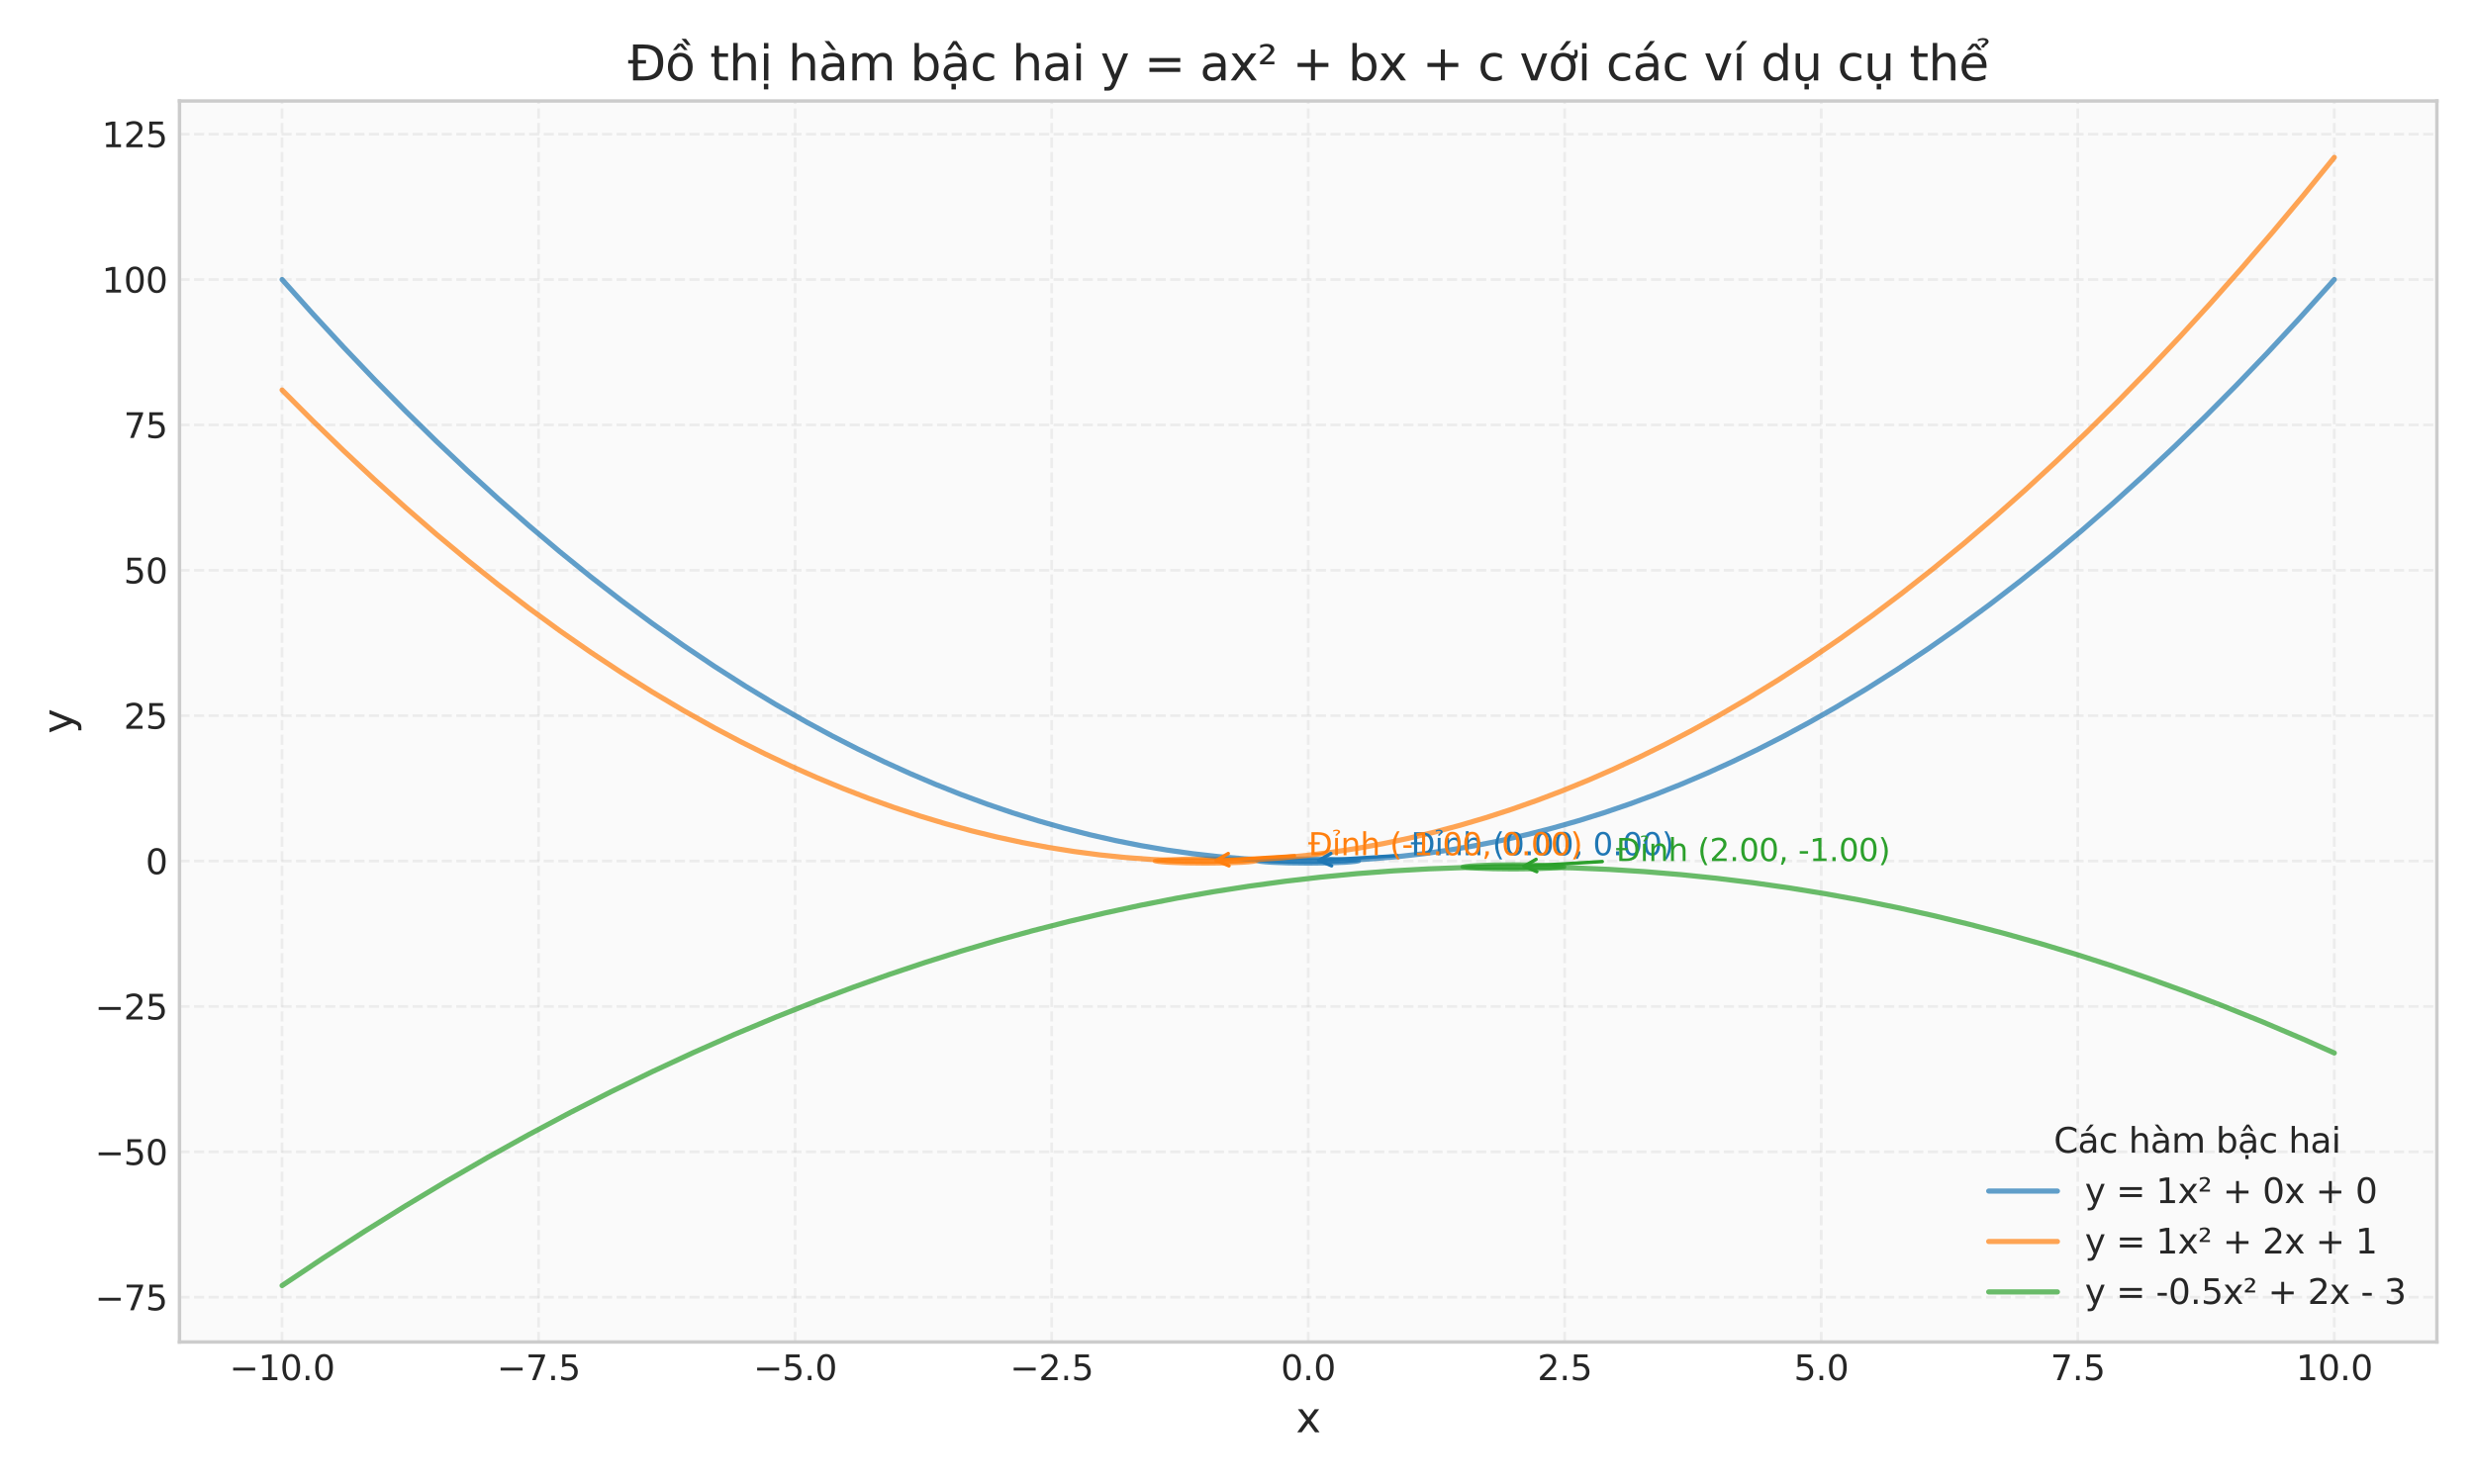 <?xml version="1.0" encoding="utf-8" standalone="no"?>
<!DOCTYPE svg PUBLIC "-//W3C//DTD SVG 1.1//EN"
  "http://www.w3.org/Graphics/SVG/1.1/DTD/svg11.dtd">
<svg xmlns:xlink="http://www.w3.org/1999/xlink" width="720pt" height="432pt" viewBox="0 0 720 432" xmlns="http://www.w3.org/2000/svg" version="1.1">
 <defs>
  <style type="text/css">*{stroke-linejoin: round; stroke-linecap: butt}</style>
 </defs>
 <g id="figure_1">
  <g id="patch_1">
   <path d="M 0 432 
L 720 432 
L 720 0 
L 0 0 
z
" style="fill: #ffffff"/>
  </g>
  <g id="axes_1">
   <g id="patch_2">
    <path d="M 52.23 390.66 
L 709.2 390.66 
L 709.2 29.4 
L 52.23 29.4 
z
" style="fill: #fafafa"/>
   </g>
   <g id="matplotlib.axis_1">
    <g id="xtick_1">
     <g id="line2d_1">
      <path d="M 82.092 390.66 
L 82.092 29.4 
" clip-path="url(#p4776beb483)" style="fill: none; stroke-dasharray: 2.96,1.28; stroke-dashoffset: 0; stroke: #cccccc; stroke-opacity: 0.3; stroke-width: 0.8"/>
     </g>
     <g id="line2d_2"/>
     <g id="text_1">
      <!-- −10.0 -->
      <g style="fill: #262626" transform="translate(66.77 401.758) scale(0.1 -0.1)">
       <defs>
        <path id="DejaVuSans-2212" d="M 678 2272 
L 4684 2272 
L 4684 1741 
L 678 1741 
L 678 2272 
z
" transform="scale(0.016)"/>
        <path id="DejaVuSans-31" d="M 794 531 
L 1825 531 
L 1825 4091 
L 703 3866 
L 703 4441 
L 1819 4666 
L 2450 4666 
L 2450 531 
L 3481 531 
L 3481 0 
L 794 0 
L 794 531 
z
" transform="scale(0.016)"/>
        <path id="DejaVuSans-30" d="M 2034 4250 
Q 1547 4250 1301 3770 
Q 1056 3291 1056 2328 
Q 1056 1369 1301 889 
Q 1547 409 2034 409 
Q 2525 409 2770 889 
Q 3016 1369 3016 2328 
Q 3016 3291 2770 3770 
Q 2525 4250 2034 4250 
z
M 2034 4750 
Q 2819 4750 3233 4129 
Q 3647 3509 3647 2328 
Q 3647 1150 3233 529 
Q 2819 -91 2034 -91 
Q 1250 -91 836 529 
Q 422 1150 422 2328 
Q 422 3509 836 4129 
Q 1250 4750 2034 4750 
z
" transform="scale(0.016)"/>
        <path id="DejaVuSans-2e" d="M 684 794 
L 1344 794 
L 1344 0 
L 684 0 
L 684 794 
z
" transform="scale(0.016)"/>
       </defs>
       <use xlink:href="#DejaVuSans-2212"/>
       <use xlink:href="#DejaVuSans-31" transform="translate(83.789 0)"/>
       <use xlink:href="#DejaVuSans-30" transform="translate(147.412 0)"/>
       <use xlink:href="#DejaVuSans-2e" transform="translate(211.035 0)"/>
       <use xlink:href="#DejaVuSans-30" transform="translate(242.822 0)"/>
      </g>
     </g>
    </g>
    <g id="xtick_2">
     <g id="line2d_3">
      <path d="M 156.748 390.66 
L 156.748 29.4 
" clip-path="url(#p4776beb483)" style="fill: none; stroke-dasharray: 2.96,1.28; stroke-dashoffset: 0; stroke: #cccccc; stroke-opacity: 0.3; stroke-width: 0.8"/>
     </g>
     <g id="line2d_4"/>
     <g id="text_2">
      <!-- −7.5 -->
      <g style="fill: #262626" transform="translate(144.607 401.758) scale(0.1 -0.1)">
       <defs>
        <path id="DejaVuSans-37" d="M 525 4666 
L 3525 4666 
L 3525 4397 
L 1831 0 
L 1172 0 
L 2766 4134 
L 525 4134 
L 525 4666 
z
" transform="scale(0.016)"/>
        <path id="DejaVuSans-35" d="M 691 4666 
L 3169 4666 
L 3169 4134 
L 1269 4134 
L 1269 2991 
Q 1406 3038 1543 3061 
Q 1681 3084 1819 3084 
Q 2600 3084 3056 2656 
Q 3513 2228 3513 1497 
Q 3513 744 3044 326 
Q 2575 -91 1722 -91 
Q 1428 -91 1123 -41 
Q 819 9 494 109 
L 494 744 
Q 775 591 1075 516 
Q 1375 441 1709 441 
Q 2250 441 2565 725 
Q 2881 1009 2881 1497 
Q 2881 1984 2565 2268 
Q 2250 2553 1709 2553 
Q 1456 2553 1204 2497 
Q 953 2441 691 2322 
L 691 4666 
z
" transform="scale(0.016)"/>
       </defs>
       <use xlink:href="#DejaVuSans-2212"/>
       <use xlink:href="#DejaVuSans-37" transform="translate(83.789 0)"/>
       <use xlink:href="#DejaVuSans-2e" transform="translate(147.412 0)"/>
       <use xlink:href="#DejaVuSans-35" transform="translate(179.199 0)"/>
      </g>
     </g>
    </g>
    <g id="xtick_3">
     <g id="line2d_5">
      <path d="M 231.404 390.66 
L 231.404 29.4 
" clip-path="url(#p4776beb483)" style="fill: none; stroke-dasharray: 2.96,1.28; stroke-dashoffset: 0; stroke: #cccccc; stroke-opacity: 0.3; stroke-width: 0.8"/>
     </g>
     <g id="line2d_6"/>
     <g id="text_3">
      <!-- −5.0 -->
      <g style="fill: #262626" transform="translate(219.262 401.758) scale(0.1 -0.1)">
       <use xlink:href="#DejaVuSans-2212"/>
       <use xlink:href="#DejaVuSans-35" transform="translate(83.789 0)"/>
       <use xlink:href="#DejaVuSans-2e" transform="translate(147.412 0)"/>
       <use xlink:href="#DejaVuSans-30" transform="translate(179.199 0)"/>
      </g>
     </g>
    </g>
    <g id="xtick_4">
     <g id="line2d_7">
      <path d="M 306.059 390.66 
L 306.059 29.4 
" clip-path="url(#p4776beb483)" style="fill: none; stroke-dasharray: 2.96,1.28; stroke-dashoffset: 0; stroke: #cccccc; stroke-opacity: 0.3; stroke-width: 0.8"/>
     </g>
     <g id="line2d_8"/>
     <g id="text_4">
      <!-- −2.5 -->
      <g style="fill: #262626" transform="translate(293.918 401.758) scale(0.1 -0.1)">
       <defs>
        <path id="DejaVuSans-32" d="M 1228 531 
L 3431 531 
L 3431 0 
L 469 0 
L 469 531 
Q 828 903 1448 1529 
Q 2069 2156 2228 2338 
Q 2531 2678 2651 2914 
Q 2772 3150 2772 3378 
Q 2772 3750 2511 3984 
Q 2250 4219 1831 4219 
Q 1534 4219 1204 4116 
Q 875 4013 500 3803 
L 500 4441 
Q 881 4594 1212 4672 
Q 1544 4750 1819 4750 
Q 2544 4750 2975 4387 
Q 3406 4025 3406 3419 
Q 3406 3131 3298 2873 
Q 3191 2616 2906 2266 
Q 2828 2175 2409 1742 
Q 1991 1309 1228 531 
z
" transform="scale(0.016)"/>
       </defs>
       <use xlink:href="#DejaVuSans-2212"/>
       <use xlink:href="#DejaVuSans-32" transform="translate(83.789 0)"/>
       <use xlink:href="#DejaVuSans-2e" transform="translate(147.412 0)"/>
       <use xlink:href="#DejaVuSans-35" transform="translate(179.199 0)"/>
      </g>
     </g>
    </g>
    <g id="xtick_5">
     <g id="line2d_9">
      <path d="M 380.715 390.66 
L 380.715 29.4 
" clip-path="url(#p4776beb483)" style="fill: none; stroke-dasharray: 2.96,1.28; stroke-dashoffset: 0; stroke: #cccccc; stroke-opacity: 0.3; stroke-width: 0.8"/>
     </g>
     <g id="line2d_10"/>
     <g id="text_5">
      <!-- 0.0 -->
      <g style="fill: #262626" transform="translate(372.763 401.758) scale(0.1 -0.1)">
       <use xlink:href="#DejaVuSans-30"/>
       <use xlink:href="#DejaVuSans-2e" transform="translate(63.623 0)"/>
       <use xlink:href="#DejaVuSans-30" transform="translate(95.41 0)"/>
      </g>
     </g>
    </g>
    <g id="xtick_6">
     <g id="line2d_11">
      <path d="M 455.371 390.66 
L 455.371 29.4 
" clip-path="url(#p4776beb483)" style="fill: none; stroke-dasharray: 2.96,1.28; stroke-dashoffset: 0; stroke: #cccccc; stroke-opacity: 0.3; stroke-width: 0.8"/>
     </g>
     <g id="line2d_12"/>
     <g id="text_6">
      <!-- 2.5 -->
      <g style="fill: #262626" transform="translate(447.419 401.758) scale(0.1 -0.1)">
       <use xlink:href="#DejaVuSans-32"/>
       <use xlink:href="#DejaVuSans-2e" transform="translate(63.623 0)"/>
       <use xlink:href="#DejaVuSans-35" transform="translate(95.41 0)"/>
      </g>
     </g>
    </g>
    <g id="xtick_7">
     <g id="line2d_13">
      <path d="M 530.026 390.66 
L 530.026 29.4 
" clip-path="url(#p4776beb483)" style="fill: none; stroke-dasharray: 2.96,1.28; stroke-dashoffset: 0; stroke: #cccccc; stroke-opacity: 0.3; stroke-width: 0.8"/>
     </g>
     <g id="line2d_14"/>
     <g id="text_7">
      <!-- 5.0 -->
      <g style="fill: #262626" transform="translate(522.075 401.758) scale(0.1 -0.1)">
       <use xlink:href="#DejaVuSans-35"/>
       <use xlink:href="#DejaVuSans-2e" transform="translate(63.623 0)"/>
       <use xlink:href="#DejaVuSans-30" transform="translate(95.41 0)"/>
      </g>
     </g>
    </g>
    <g id="xtick_8">
     <g id="line2d_15">
      <path d="M 604.682 390.66 
L 604.682 29.4 
" clip-path="url(#p4776beb483)" style="fill: none; stroke-dasharray: 2.96,1.28; stroke-dashoffset: 0; stroke: #cccccc; stroke-opacity: 0.3; stroke-width: 0.8"/>
     </g>
     <g id="line2d_16"/>
     <g id="text_8">
      <!-- 7.5 -->
      <g style="fill: #262626" transform="translate(596.73 401.758) scale(0.1 -0.1)">
       <use xlink:href="#DejaVuSans-37"/>
       <use xlink:href="#DejaVuSans-2e" transform="translate(63.623 0)"/>
       <use xlink:href="#DejaVuSans-35" transform="translate(95.41 0)"/>
      </g>
     </g>
    </g>
    <g id="xtick_9">
     <g id="line2d_17">
      <path d="M 679.338 390.66 
L 679.338 29.4 
" clip-path="url(#p4776beb483)" style="fill: none; stroke-dasharray: 2.96,1.28; stroke-dashoffset: 0; stroke: #cccccc; stroke-opacity: 0.3; stroke-width: 0.8"/>
     </g>
     <g id="line2d_18"/>
     <g id="text_9">
      <!-- 10.0 -->
      <g style="fill: #262626" transform="translate(668.205 401.758) scale(0.1 -0.1)">
       <use xlink:href="#DejaVuSans-31"/>
       <use xlink:href="#DejaVuSans-30" transform="translate(63.623 0)"/>
       <use xlink:href="#DejaVuSans-2e" transform="translate(127.246 0)"/>
       <use xlink:href="#DejaVuSans-30" transform="translate(159.033 0)"/>
      </g>
     </g>
    </g>
    <g id="text_10">
     <!-- x -->
     <g style="fill: #262626" transform="translate(377.164 416.956) scale(0.12 -0.12)">
      <defs>
       <path id="DejaVuSans-78" d="M 3513 3500 
L 2247 1797 
L 3578 0 
L 2900 0 
L 1881 1375 
L 863 0 
L 184 0 
L 1544 1831 
L 300 3500 
L 978 3500 
L 1906 2253 
L 2834 3500 
L 3513 3500 
z
" transform="scale(0.016)"/>
      </defs>
      <use xlink:href="#DejaVuSans-78"/>
     </g>
    </g>
   </g>
   <g id="matplotlib.axis_2">
    <g id="ytick_1">
     <g id="line2d_19">
      <path d="M 52.23 377.625 
L 709.2 377.625 
" clip-path="url(#p4776beb483)" style="fill: none; stroke-dasharray: 2.96,1.28; stroke-dashoffset: 0; stroke: #cccccc; stroke-opacity: 0.3; stroke-width: 0.8"/>
     </g>
     <g id="line2d_20"/>
     <g id="text_11">
      <!-- −75 -->
      <g style="fill: #262626" transform="translate(27.625 381.424) scale(0.1 -0.1)">
       <use xlink:href="#DejaVuSans-2212"/>
       <use xlink:href="#DejaVuSans-37" transform="translate(83.789 0)"/>
       <use xlink:href="#DejaVuSans-35" transform="translate(147.412 0)"/>
      </g>
     </g>
    </g>
    <g id="ytick_2">
     <g id="line2d_21">
      <path d="M 52.23 335.303 
L 709.2 335.303 
" clip-path="url(#p4776beb483)" style="fill: none; stroke-dasharray: 2.96,1.28; stroke-dashoffset: 0; stroke: #cccccc; stroke-opacity: 0.3; stroke-width: 0.8"/>
     </g>
     <g id="line2d_22"/>
     <g id="text_12">
      <!-- −50 -->
      <g style="fill: #262626" transform="translate(27.625 339.102) scale(0.1 -0.1)">
       <use xlink:href="#DejaVuSans-2212"/>
       <use xlink:href="#DejaVuSans-35" transform="translate(83.789 0)"/>
       <use xlink:href="#DejaVuSans-30" transform="translate(147.412 0)"/>
      </g>
     </g>
    </g>
    <g id="ytick_3">
     <g id="line2d_23">
      <path d="M 52.23 292.981 
L 709.2 292.981 
" clip-path="url(#p4776beb483)" style="fill: none; stroke-dasharray: 2.96,1.28; stroke-dashoffset: 0; stroke: #cccccc; stroke-opacity: 0.3; stroke-width: 0.8"/>
     </g>
     <g id="line2d_24"/>
     <g id="text_13">
      <!-- −25 -->
      <g style="fill: #262626" transform="translate(27.625 296.78) scale(0.1 -0.1)">
       <use xlink:href="#DejaVuSans-2212"/>
       <use xlink:href="#DejaVuSans-32" transform="translate(83.789 0)"/>
       <use xlink:href="#DejaVuSans-35" transform="translate(147.412 0)"/>
      </g>
     </g>
    </g>
    <g id="ytick_4">
     <g id="line2d_25">
      <path d="M 52.23 250.659 
L 709.2 250.659 
" clip-path="url(#p4776beb483)" style="fill: none; stroke-dasharray: 2.96,1.28; stroke-dashoffset: 0; stroke: #cccccc; stroke-opacity: 0.3; stroke-width: 0.8"/>
     </g>
     <g id="line2d_26"/>
     <g id="text_14">
      <!-- 0 -->
      <g style="fill: #262626" transform="translate(42.367 254.458) scale(0.1 -0.1)">
       <use xlink:href="#DejaVuSans-30"/>
      </g>
     </g>
    </g>
    <g id="ytick_5">
     <g id="line2d_27">
      <path d="M 52.23 208.337 
L 709.2 208.337 
" clip-path="url(#p4776beb483)" style="fill: none; stroke-dasharray: 2.96,1.28; stroke-dashoffset: 0; stroke: #cccccc; stroke-opacity: 0.3; stroke-width: 0.8"/>
     </g>
     <g id="line2d_28"/>
     <g id="text_15">
      <!-- 25 -->
      <g style="fill: #262626" transform="translate(36.005 212.136) scale(0.1 -0.1)">
       <use xlink:href="#DejaVuSans-32"/>
       <use xlink:href="#DejaVuSans-35" transform="translate(63.623 0)"/>
      </g>
     </g>
    </g>
    <g id="ytick_6">
     <g id="line2d_29">
      <path d="M 52.23 166.015 
L 709.2 166.015 
" clip-path="url(#p4776beb483)" style="fill: none; stroke-dasharray: 2.96,1.28; stroke-dashoffset: 0; stroke: #cccccc; stroke-opacity: 0.3; stroke-width: 0.8"/>
     </g>
     <g id="line2d_30"/>
     <g id="text_16">
      <!-- 50 -->
      <g style="fill: #262626" transform="translate(36.005 169.814) scale(0.1 -0.1)">
       <use xlink:href="#DejaVuSans-35"/>
       <use xlink:href="#DejaVuSans-30" transform="translate(63.623 0)"/>
      </g>
     </g>
    </g>
    <g id="ytick_7">
     <g id="line2d_31">
      <path d="M 52.23 123.693 
L 709.2 123.693 
" clip-path="url(#p4776beb483)" style="fill: none; stroke-dasharray: 2.96,1.28; stroke-dashoffset: 0; stroke: #cccccc; stroke-opacity: 0.3; stroke-width: 0.8"/>
     </g>
     <g id="line2d_32"/>
     <g id="text_17">
      <!-- 75 -->
      <g style="fill: #262626" transform="translate(36.005 127.492) scale(0.1 -0.1)">
       <use xlink:href="#DejaVuSans-37"/>
       <use xlink:href="#DejaVuSans-35" transform="translate(63.623 0)"/>
      </g>
     </g>
    </g>
    <g id="ytick_8">
     <g id="line2d_33">
      <path d="M 52.23 81.371 
L 709.2 81.371 
" clip-path="url(#p4776beb483)" style="fill: none; stroke-dasharray: 2.96,1.28; stroke-dashoffset: 0; stroke: #cccccc; stroke-opacity: 0.3; stroke-width: 0.8"/>
     </g>
     <g id="line2d_34"/>
     <g id="text_18">
      <!-- 100 -->
      <g style="fill: #262626" transform="translate(29.642 85.171) scale(0.1 -0.1)">
       <use xlink:href="#DejaVuSans-31"/>
       <use xlink:href="#DejaVuSans-30" transform="translate(63.623 0)"/>
       <use xlink:href="#DejaVuSans-30" transform="translate(127.246 0)"/>
      </g>
     </g>
    </g>
    <g id="ytick_9">
     <g id="line2d_35">
      <path d="M 52.23 39.049 
L 709.2 39.049 
" clip-path="url(#p4776beb483)" style="fill: none; stroke-dasharray: 2.96,1.28; stroke-dashoffset: 0; stroke: #cccccc; stroke-opacity: 0.3; stroke-width: 0.8"/>
     </g>
     <g id="line2d_36"/>
     <g id="text_19">
      <!-- 125 -->
      <g style="fill: #262626" transform="translate(29.642 42.849) scale(0.1 -0.1)">
       <use xlink:href="#DejaVuSans-31"/>
       <use xlink:href="#DejaVuSans-32" transform="translate(63.623 0)"/>
       <use xlink:href="#DejaVuSans-35" transform="translate(127.246 0)"/>
      </g>
     </g>
    </g>
    <g id="text_20">
     <!-- y -->
     <g style="fill: #262626" transform="translate(21.13 213.581) rotate(-90) scale(0.12 -0.12)">
      <defs>
       <path id="DejaVuSans-79" d="M 2059 -325 
Q 1816 -950 1584 -1140 
Q 1353 -1331 966 -1331 
L 506 -1331 
L 506 -850 
L 844 -850 
Q 1081 -850 1212 -737 
Q 1344 -625 1503 -206 
L 1606 56 
L 191 3500 
L 800 3500 
L 1894 763 
L 2988 3500 
L 3597 3500 
L 2059 -325 
z
" transform="scale(0.016)"/>
      </defs>
      <use xlink:href="#DejaVuSans-79"/>
     </g>
    </g>
   </g>
   <g id="patch_3">
    <path d="M 380.715 251.505 
C 384.675 251.505 388.473 251.416 391.273 251.258 
C 394.073 251.099 395.646 250.884 395.646 250.659 
C 395.646 250.435 394.073 250.219 391.273 250.061 
C 388.473 249.902 384.675 249.813 380.715 249.813 
C 376.755 249.813 372.957 249.902 370.157 250.061 
C 367.357 250.219 365.784 250.435 365.784 250.659 
C 365.784 250.884 367.357 251.099 370.157 251.258 
C 372.957 251.416 376.755 251.505 380.715 251.505 
z
" clip-path="url(#p4776beb483)" style="fill: #1f77b4; opacity: 0.7; stroke: #1f77b4; stroke-linejoin: miter"/>
   </g>
   <g id="patch_4">
    <path d="M 350.853 251.505 
C 354.813 251.505 358.611 251.416 361.411 251.258 
C 364.211 251.099 365.784 250.884 365.784 250.659 
C 365.784 250.435 364.211 250.219 361.411 250.061 
C 358.611 249.902 354.813 249.813 350.853 249.813 
C 346.893 249.813 343.095 249.902 340.295 250.061 
C 337.495 250.219 335.922 250.435 335.922 250.659 
C 335.922 250.884 337.495 251.099 340.295 251.258 
C 343.095 251.416 346.893 251.505 350.853 251.505 
z
" clip-path="url(#p4776beb483)" style="fill: #ff7f0e; opacity: 0.7; stroke: #ff7f0e; stroke-linejoin: miter"/>
   </g>
   <g id="patch_5">
    <path d="M 440.44 253.198 
C 444.399 253.198 448.197 253.109 450.997 252.95 
C 453.797 252.792 455.371 252.576 455.371 252.352 
C 455.371 252.127 453.797 251.912 450.997 251.753 
C 448.197 251.595 444.399 251.505 440.44 251.505 
C 436.48 251.505 432.682 251.595 429.882 251.753 
C 427.082 251.912 425.508 252.127 425.508 252.352 
C 425.508 252.576 427.082 252.792 429.882 252.95 
C 432.682 253.109 436.48 253.198 440.44 253.198 
z
" clip-path="url(#p4776beb483)" style="fill: #2ca02c; opacity: 0.7; stroke: #2ca02c; stroke-linejoin: miter"/>
   </g>
   <g id="line2d_37">
    <path d="M 82.092 81.371 
L 91.073 91.401 
L 100.055 101.124 
L 109.036 110.541 
L 118.017 119.652 
L 126.998 128.457 
L 135.979 136.955 
L 144.96 145.147 
L 153.941 153.033 
L 162.922 160.613 
L 171.904 167.886 
L 180.885 174.853 
L 189.866 181.514 
L 198.847 187.869 
L 207.828 193.917 
L 216.809 199.659 
L 225.79 205.095 
L 234.772 210.225 
L 242.256 214.266 
L 249.74 218.094 
L 257.224 221.709 
L 264.709 225.112 
L 272.193 228.302 
L 279.677 231.279 
L 287.162 234.044 
L 294.646 236.596 
L 302.13 238.936 
L 309.614 241.062 
L 317.099 242.976 
L 324.583 244.678 
L 332.067 246.166 
L 339.551 247.442 
L 347.036 248.506 
L 354.52 249.356 
L 362.004 249.994 
L 369.489 250.42 
L 376.973 250.632 
L 384.457 250.632 
L 391.941 250.42 
L 399.426 249.994 
L 406.91 249.356 
L 414.394 248.506 
L 421.879 247.442 
L 429.363 246.166 
L 436.847 244.678 
L 444.331 242.976 
L 451.816 241.062 
L 459.3 238.936 
L 466.784 236.596 
L 474.268 234.044 
L 481.753 231.279 
L 489.237 228.302 
L 496.721 225.112 
L 504.206 221.709 
L 511.69 218.094 
L 519.174 214.266 
L 526.658 210.225 
L 534.143 205.971 
L 543.124 200.587 
L 552.105 194.895 
L 561.086 188.898 
L 570.067 182.595 
L 579.048 175.985 
L 588.03 169.069 
L 597.011 161.846 
L 605.992 154.318 
L 614.973 146.483 
L 623.954 138.342 
L 632.935 129.895 
L 641.916 121.141 
L 650.897 112.081 
L 659.879 102.715 
L 668.86 93.043 
L 677.841 83.064 
L 679.338 81.371 
L 679.338 81.371 
" clip-path="url(#p4776beb483)" style="fill: none; stroke: #1f77b4; stroke-opacity: 0.7; stroke-width: 1.5; stroke-linecap: round"/>
   </g>
   <g id="line2d_38">
    <path d="M 82.092 113.536 
L 91.073 122.547 
L 100.055 131.252 
L 109.036 139.651 
L 118.017 147.744 
L 126.998 155.53 
L 135.979 163.01 
L 144.96 170.184 
L 153.941 177.052 
L 162.922 183.613 
L 171.904 189.868 
L 180.885 195.817 
L 189.866 201.46 
L 198.847 206.796 
L 207.828 211.826 
L 215.312 215.784 
L 222.797 219.529 
L 230.281 223.061 
L 237.765 226.381 
L 245.25 229.488 
L 252.734 232.383 
L 260.218 235.065 
L 267.702 237.534 
L 275.187 239.79 
L 282.671 241.834 
L 290.155 243.665 
L 297.64 245.284 
L 305.124 246.689 
L 312.608 247.882 
L 320.092 248.863 
L 327.577 249.631 
L 335.061 250.186 
L 342.545 250.528 
L 350.029 250.658 
L 357.514 250.575 
L 364.998 250.279 
L 372.482 249.771 
L 379.967 249.05 
L 387.451 248.116 
L 394.935 246.97 
L 402.419 245.611 
L 409.904 244.039 
L 417.388 242.255 
L 424.872 240.258 
L 432.357 238.048 
L 439.841 235.626 
L 447.325 232.991 
L 454.809 230.143 
L 462.294 227.083 
L 469.778 223.81 
L 477.262 220.324 
L 484.746 216.626 
L 492.231 212.715 
L 499.715 208.591 
L 508.696 203.362 
L 517.677 197.827 
L 526.658 191.985 
L 535.64 185.837 
L 544.621 179.383 
L 553.602 172.623 
L 562.583 165.556 
L 571.564 158.183 
L 580.545 150.504 
L 589.526 142.518 
L 598.508 134.227 
L 607.489 125.629 
L 616.47 116.725 
L 625.451 107.514 
L 634.432 97.998 
L 643.413 88.175 
L 652.394 78.046 
L 661.375 67.61 
L 670.357 56.869 
L 679.338 45.821 
L 679.338 45.821 
" clip-path="url(#p4776beb483)" style="fill: none; stroke: #ff7f0e; stroke-opacity: 0.7; stroke-width: 1.5; stroke-linecap: round"/>
   </g>
   <g id="line2d_39">
    <path d="M 82.092 374.239 
L 94.067 366.229 
L 106.042 358.491 
L 118.017 351.026 
L 129.992 343.832 
L 141.967 336.911 
L 153.941 330.262 
L 165.916 323.885 
L 177.891 317.781 
L 189.866 311.948 
L 201.841 306.388 
L 213.816 301.1 
L 225.79 296.085 
L 237.765 291.341 
L 248.243 287.414 
L 258.721 283.695 
L 269.199 280.185 
L 279.677 276.883 
L 290.155 273.79 
L 300.633 270.904 
L 311.111 268.228 
L 321.589 265.76 
L 332.067 263.5 
L 342.545 261.448 
L 353.023 259.605 
L 363.501 257.971 
L 373.979 256.544 
L 384.457 255.327 
L 394.935 254.317 
L 405.413 253.516 
L 415.891 252.924 
L 426.369 252.54 
L 436.847 252.364 
L 447.325 252.397 
L 457.803 252.638 
L 468.281 253.088 
L 478.759 253.746 
L 489.237 254.612 
L 499.715 255.687 
L 510.193 256.97 
L 520.671 258.462 
L 531.149 260.162 
L 541.627 262.071 
L 552.105 264.187 
L 562.583 266.513 
L 573.061 269.047 
L 583.539 271.789 
L 594.017 274.739 
L 604.495 277.898 
L 614.973 281.266 
L 625.451 284.842 
L 635.929 288.626 
L 646.407 292.619 
L 658.382 297.437 
L 670.357 302.527 
L 679.338 306.524 
L 679.338 306.524 
" clip-path="url(#p4776beb483)" style="fill: none; stroke: #2ca02c; stroke-opacity: 0.7; stroke-width: 1.5; stroke-linecap: round"/>
   </g>
   <g id="patch_6">
    <path d="M 52.23 390.66 
L 52.23 29.4 
" style="fill: none; stroke: #cccccc; stroke-linejoin: miter; stroke-linecap: square"/>
   </g>
   <g id="patch_7">
    <path d="M 709.2 390.66 
L 709.2 29.4 
" style="fill: none; stroke: #cccccc; stroke-linejoin: miter; stroke-linecap: square"/>
   </g>
   <g id="patch_8">
    <path d="M 52.23 390.66 
L 709.2 390.66 
" style="fill: none; stroke: #cccccc; stroke-linejoin: miter; stroke-linecap: square"/>
   </g>
   <g id="patch_9">
    <path d="M 52.23 29.4 
L 709.2 29.4 
" style="fill: none; stroke: #cccccc; stroke-linejoin: miter; stroke-linecap: square"/>
   </g>
   <g id="patch_10">
    <path d="M 406.581 249.074 
Q 394.647 249.805 383.83 250.468 
" style="fill: none; stroke: #1f77b4; stroke-linecap: round"/>
    <path d="M 387.533 252.045 
L 383.83 250.468 
L 387.313 248.451 
" style="fill: none; stroke: #1f77b4; stroke-linecap: round"/>
   </g>
   <g id="text_21">
    <!-- Đỉnh (0.00, 0.00) -->
    <g style="fill: #1f77b4" transform="translate(410.577 248.966) scale(0.09 -0.09)">
     <defs>
      <path id="DejaVuSans-110" d="M 659 4666 
L 1959 4666 
Q 3313 4666 3947 4102 
Q 4581 3538 4581 2338 
Q 4581 1131 3945 565 
Q 3309 0 1959 0 
L 659 0 
L 659 2188 
L 31 2188 
L 31 2638 
L 659 2638 
L 659 4666 
z
M 1294 4147 
L 1294 2638 
L 2344 2638 
L 2344 2188 
L 1294 2188 
L 1294 519 
L 2053 519 
Q 3019 519 3467 956 
Q 3916 1394 3916 2338 
Q 3916 3275 3467 3711 
Q 3019 4147 2053 4147 
L 1294 4147 
z
" transform="scale(0.016)"/>
      <path id="DejaVuSans-1ec9" d="M 603 3500 
L 1178 3500 
L 1178 0 
L 603 0 
L 603 3500 
z
M 891 3584 
L 891 3584 
z
M 212 5025 
Q 562 5184 890 5184 
Q 1215 5184 1413 5051 
Q 1612 4919 1612 4709 
Q 1612 4519 1337 4316 
L 1199 4216 
Q 1090 4134 1078 4106 
Q 1056 4056 1056 3956 
L 684 3956 
L 684 3994 
Q 684 4119 731 4203 
Q 778 4288 937 4403 
L 1078 4509 
Q 1221 4616 1221 4741 
Q 1221 4806 1124 4862 
Q 1028 4919 806 4919 
Q 524 4919 212 4756 
L 212 5025 
z
" transform="scale(0.016)"/>
      <path id="DejaVuSans-6e" d="M 3513 2113 
L 3513 0 
L 2938 0 
L 2938 2094 
Q 2938 2591 2744 2837 
Q 2550 3084 2163 3084 
Q 1697 3084 1428 2787 
Q 1159 2491 1159 1978 
L 1159 0 
L 581 0 
L 581 3500 
L 1159 3500 
L 1159 2956 
Q 1366 3272 1645 3428 
Q 1925 3584 2291 3584 
Q 2894 3584 3203 3211 
Q 3513 2838 3513 2113 
z
" transform="scale(0.016)"/>
      <path id="DejaVuSans-68" d="M 3513 2113 
L 3513 0 
L 2938 0 
L 2938 2094 
Q 2938 2591 2744 2837 
Q 2550 3084 2163 3084 
Q 1697 3084 1428 2787 
Q 1159 2491 1159 1978 
L 1159 0 
L 581 0 
L 581 4863 
L 1159 4863 
L 1159 2956 
Q 1366 3272 1645 3428 
Q 1925 3584 2291 3584 
Q 2894 3584 3203 3211 
Q 3513 2838 3513 2113 
z
" transform="scale(0.016)"/>
      <path id="DejaVuSans-20" transform="scale(0.016)"/>
      <path id="DejaVuSans-28" d="M 1984 4856 
Q 1566 4138 1362 3434 
Q 1159 2731 1159 2009 
Q 1159 1288 1364 580 
Q 1569 -128 1984 -844 
L 1484 -844 
Q 1016 -109 783 600 
Q 550 1309 550 2009 
Q 550 2706 781 3412 
Q 1013 4119 1484 4856 
L 1984 4856 
z
" transform="scale(0.016)"/>
      <path id="DejaVuSans-2c" d="M 750 794 
L 1409 794 
L 1409 256 
L 897 -744 
L 494 -744 
L 750 256 
L 750 794 
z
" transform="scale(0.016)"/>
      <path id="DejaVuSans-29" d="M 513 4856 
L 1013 4856 
Q 1481 4119 1714 3412 
Q 1947 2706 1947 2009 
Q 1947 1309 1714 600 
Q 1481 -109 1013 -844 
L 513 -844 
Q 928 -128 1133 580 
Q 1338 1288 1338 2009 
Q 1338 2731 1133 3434 
Q 928 4138 513 4856 
z
" transform="scale(0.016)"/>
     </defs>
     <use xlink:href="#DejaVuSans-110"/>
     <use xlink:href="#DejaVuSans-1ec9" transform="translate(77.49 0)"/>
     <use xlink:href="#DejaVuSans-6e" transform="translate(105.273 0)"/>
     <use xlink:href="#DejaVuSans-68" transform="translate(168.652 0)"/>
     <use xlink:href="#DejaVuSans-20" transform="translate(232.031 0)"/>
     <use xlink:href="#DejaVuSans-28" transform="translate(263.818 0)"/>
     <use xlink:href="#DejaVuSans-30" transform="translate(302.832 0)"/>
     <use xlink:href="#DejaVuSans-2e" transform="translate(366.455 0)"/>
     <use xlink:href="#DejaVuSans-30" transform="translate(398.242 0)"/>
     <use xlink:href="#DejaVuSans-30" transform="translate(461.865 0)"/>
     <use xlink:href="#DejaVuSans-2c" transform="translate(525.488 0)"/>
     <use xlink:href="#DejaVuSans-20" transform="translate(557.275 0)"/>
     <use xlink:href="#DejaVuSans-30" transform="translate(589.062 0)"/>
     <use xlink:href="#DejaVuSans-2e" transform="translate(652.686 0)"/>
     <use xlink:href="#DejaVuSans-30" transform="translate(684.473 0)"/>
     <use xlink:href="#DejaVuSans-30" transform="translate(748.096 0)"/>
     <use xlink:href="#DejaVuSans-29" transform="translate(811.719 0)"/>
    </g>
   </g>
   <g id="patch_11">
    <path d="M 376.718 249.111 
Q 364.785 249.825 353.967 250.473 
" style="fill: none; stroke: #ff7f0e; stroke-linecap: round"/>
    <path d="M 357.669 252.054 
L 353.967 250.473 
L 357.453 248.461 
" style="fill: none; stroke: #ff7f0e; stroke-linecap: round"/>
   </g>
   <g id="text_22">
    <!-- Đỉnh (-1.00, 0.00) -->
    <g style="fill: #ff7f0e" transform="translate(380.715 248.966) scale(0.09 -0.09)">
     <defs>
      <path id="DejaVuSans-2d" d="M 313 2009 
L 1997 2009 
L 1997 1497 
L 313 1497 
L 313 2009 
z
" transform="scale(0.016)"/>
     </defs>
     <use xlink:href="#DejaVuSans-110"/>
     <use xlink:href="#DejaVuSans-1ec9" transform="translate(77.49 0)"/>
     <use xlink:href="#DejaVuSans-6e" transform="translate(105.273 0)"/>
     <use xlink:href="#DejaVuSans-68" transform="translate(168.652 0)"/>
     <use xlink:href="#DejaVuSans-20" transform="translate(232.031 0)"/>
     <use xlink:href="#DejaVuSans-28" transform="translate(263.818 0)"/>
     <use xlink:href="#DejaVuSans-2d" transform="translate(302.832 0)"/>
     <use xlink:href="#DejaVuSans-31" transform="translate(338.916 0)"/>
     <use xlink:href="#DejaVuSans-2e" transform="translate(402.539 0)"/>
     <use xlink:href="#DejaVuSans-30" transform="translate(434.326 0)"/>
     <use xlink:href="#DejaVuSans-30" transform="translate(497.949 0)"/>
     <use xlink:href="#DejaVuSans-2c" transform="translate(561.572 0)"/>
     <use xlink:href="#DejaVuSans-20" transform="translate(593.359 0)"/>
     <use xlink:href="#DejaVuSans-30" transform="translate(625.146 0)"/>
     <use xlink:href="#DejaVuSans-2e" transform="translate(688.77 0)"/>
     <use xlink:href="#DejaVuSans-30" transform="translate(720.557 0)"/>
     <use xlink:href="#DejaVuSans-30" transform="translate(784.18 0)"/>
     <use xlink:href="#DejaVuSans-29" transform="translate(847.803 0)"/>
    </g>
   </g>
   <g id="patch_12">
    <path d="M 466.305 250.804 
Q 454.372 251.518 443.554 252.165 
" style="fill: none; stroke: #2ca02c; stroke-linecap: round"/>
    <path d="M 447.255 253.747 
L 443.554 252.165 
L 447.04 250.154 
" style="fill: none; stroke: #2ca02c; stroke-linecap: round"/>
   </g>
   <g id="text_23">
    <!-- Đỉnh (2.00, -1.00) -->
    <g style="fill: #2ca02c" transform="translate(470.302 250.659) scale(0.09 -0.09)">
     <use xlink:href="#DejaVuSans-110"/>
     <use xlink:href="#DejaVuSans-1ec9" transform="translate(77.49 0)"/>
     <use xlink:href="#DejaVuSans-6e" transform="translate(105.273 0)"/>
     <use xlink:href="#DejaVuSans-68" transform="translate(168.652 0)"/>
     <use xlink:href="#DejaVuSans-20" transform="translate(232.031 0)"/>
     <use xlink:href="#DejaVuSans-28" transform="translate(263.818 0)"/>
     <use xlink:href="#DejaVuSans-32" transform="translate(302.832 0)"/>
     <use xlink:href="#DejaVuSans-2e" transform="translate(366.455 0)"/>
     <use xlink:href="#DejaVuSans-30" transform="translate(398.242 0)"/>
     <use xlink:href="#DejaVuSans-30" transform="translate(461.865 0)"/>
     <use xlink:href="#DejaVuSans-2c" transform="translate(525.488 0)"/>
     <use xlink:href="#DejaVuSans-20" transform="translate(557.275 0)"/>
     <use xlink:href="#DejaVuSans-2d" transform="translate(589.062 0)"/>
     <use xlink:href="#DejaVuSans-31" transform="translate(625.146 0)"/>
     <use xlink:href="#DejaVuSans-2e" transform="translate(688.77 0)"/>
     <use xlink:href="#DejaVuSans-30" transform="translate(720.557 0)"/>
     <use xlink:href="#DejaVuSans-30" transform="translate(784.18 0)"/>
     <use xlink:href="#DejaVuSans-29" transform="translate(847.803 0)"/>
    </g>
   </g>
   <g id="text_24">
    <!-- Đồ thị hàm bậc hai y = ax² + bx + c với các ví dụ cụ thể -->
    <g style="fill: #262626" transform="translate(182.751 23.4) scale(0.14 -0.14)">
     <defs>
      <path id="DejaVuSans-1ed3" d="M 2694 5409 
L 3306 4584 
L 2828 4584 
L 2110 5409 
L 2694 5409 
z
M 1658 4775 
L 2246 4775 
L 2905 3944 
L 2471 3944 
L 1952 4500 
L 1433 3944 
L 999 3944 
L 1658 4775 
z
M 1959 3097 
Q 1497 3097 1228 2736 
Q 959 2375 959 1747 
Q 959 1119 1226 758 
Q 1494 397 1959 397 
Q 2419 397 2687 759 
Q 2956 1122 2956 1747 
Q 2956 2369 2687 2733 
Q 2419 3097 1959 3097 
z
M 1959 3584 
Q 2709 3584 3137 3096 
Q 3566 2609 3566 1747 
Q 3566 888 3137 398 
Q 2709 -91 1959 -91 
Q 1206 -91 779 398 
Q 353 888 353 1747 
Q 353 2609 779 3096 
Q 1206 3584 1959 3584 
z
" transform="scale(0.016)"/>
      <path id="DejaVuSans-74" d="M 1172 4494 
L 1172 3500 
L 2356 3500 
L 2356 3053 
L 1172 3053 
L 1172 1153 
Q 1172 725 1289 603 
Q 1406 481 1766 481 
L 2356 481 
L 2356 0 
L 1766 0 
Q 1100 0 847 248 
Q 594 497 594 1153 
L 594 3053 
L 172 3053 
L 172 3500 
L 594 3500 
L 594 4494 
L 1172 4494 
z
" transform="scale(0.016)"/>
      <path id="DejaVuSans-1ecb" d="M 603 3500 
L 1178 3500 
L 1178 0 
L 603 0 
L 603 3500 
z
M 603 4863 
L 1178 4863 
L 1178 4134 
L 603 4134 
L 603 4863 
z
M 594 -441 
L 1169 -441 
L 1169 -1172 
L 594 -1172 
L 594 -441 
z
" transform="scale(0.016)"/>
      <path id="DejaVuSans-e0" d="M 2194 1759 
Q 1497 1759 1228 1600 
Q 959 1441 959 1056 
Q 959 750 1161 570 
Q 1363 391 1709 391 
Q 2188 391 2477 730 
Q 2766 1069 2766 1631 
L 2766 1759 
L 2194 1759 
z
M 3341 1997 
L 3341 0 
L 2766 0 
L 2766 531 
Q 2569 213 2275 61 
Q 1981 -91 1556 -91 
Q 1019 -91 701 211 
Q 384 513 384 1019 
Q 384 1609 779 1909 
Q 1175 2209 1959 2209 
L 2766 2209 
L 2766 2266 
Q 2766 2663 2505 2880 
Q 2244 3097 1772 3097 
Q 1472 3097 1187 3025 
Q 903 2953 641 2809 
L 641 3341 
Q 956 3463 1253 3523 
Q 1550 3584 1831 3584 
Q 2591 3584 2966 3190 
Q 3341 2797 3341 1997 
z
M 1403 5119 
L 2284 3950 
L 1806 3950 
L 787 5119 
L 1403 5119 
z
" transform="scale(0.016)"/>
      <path id="DejaVuSans-6d" d="M 3328 2828 
Q 3544 3216 3844 3400 
Q 4144 3584 4550 3584 
Q 5097 3584 5394 3201 
Q 5691 2819 5691 2113 
L 5691 0 
L 5113 0 
L 5113 2094 
Q 5113 2597 4934 2840 
Q 4756 3084 4391 3084 
Q 3944 3084 3684 2787 
Q 3425 2491 3425 1978 
L 3425 0 
L 2847 0 
L 2847 2094 
Q 2847 2600 2669 2842 
Q 2491 3084 2119 3084 
Q 1678 3084 1418 2786 
Q 1159 2488 1159 1978 
L 1159 0 
L 581 0 
L 581 3500 
L 1159 3500 
L 1159 2956 
Q 1356 3278 1631 3431 
Q 1906 3584 2284 3584 
Q 2666 3584 2933 3390 
Q 3200 3197 3328 2828 
z
" transform="scale(0.016)"/>
      <path id="DejaVuSans-62" d="M 3116 1747 
Q 3116 2381 2855 2742 
Q 2594 3103 2138 3103 
Q 1681 3103 1420 2742 
Q 1159 2381 1159 1747 
Q 1159 1113 1420 752 
Q 1681 391 2138 391 
Q 2594 391 2855 752 
Q 3116 1113 3116 1747 
z
M 1159 2969 
Q 1341 3281 1617 3432 
Q 1894 3584 2278 3584 
Q 2916 3584 3314 3078 
Q 3713 2572 3713 1747 
Q 3713 922 3314 415 
Q 2916 -91 2278 -91 
Q 1894 -91 1617 61 
Q 1341 213 1159 525 
L 1159 0 
L 581 0 
L 581 4863 
L 1159 4863 
L 1159 2969 
z
" transform="scale(0.016)"/>
      <path id="DejaVuSans-1ead" d="M 2194 1759 
Q 1497 1759 1228 1600 
Q 959 1441 959 1056 
Q 959 750 1161 570 
Q 1363 391 1709 391 
Q 2188 391 2477 730 
Q 2766 1069 2766 1631 
L 2766 1759 
L 2194 1759 
z
M 3341 1997 
L 3341 0 
L 2766 0 
L 2766 531 
Q 2569 213 2275 61 
Q 1981 -91 1556 -91 
Q 1019 -91 701 211 
Q 384 513 384 1019 
Q 384 1609 779 1909 
Q 1175 2209 1959 2209 
L 2766 2209 
L 2766 2266 
Q 2766 2663 2505 2880 
Q 2244 3097 1772 3097 
Q 1472 3097 1187 3025 
Q 903 2953 641 2809 
L 641 3341 
Q 956 3463 1253 3523 
Q 1550 3584 1831 3584 
Q 2591 3584 2966 3190 
Q 3341 2797 3341 1997 
z
M 1625 5119 
L 2087 5119 
L 2853 3944 
L 2419 3944 
L 1856 4709 
L 1294 3944 
L 859 3944 
L 1625 5119 
z
M 1410 -441 
L 1985 -441 
L 1985 -1172 
L 1410 -1172 
L 1410 -441 
z
" transform="scale(0.016)"/>
      <path id="DejaVuSans-63" d="M 3122 3366 
L 3122 2828 
Q 2878 2963 2633 3030 
Q 2388 3097 2138 3097 
Q 1578 3097 1268 2742 
Q 959 2388 959 1747 
Q 959 1106 1268 751 
Q 1578 397 2138 397 
Q 2388 397 2633 464 
Q 2878 531 3122 666 
L 3122 134 
Q 2881 22 2623 -34 
Q 2366 -91 2075 -91 
Q 1284 -91 818 406 
Q 353 903 353 1747 
Q 353 2603 823 3093 
Q 1294 3584 2113 3584 
Q 2378 3584 2631 3529 
Q 2884 3475 3122 3366 
z
" transform="scale(0.016)"/>
      <path id="DejaVuSans-61" d="M 2194 1759 
Q 1497 1759 1228 1600 
Q 959 1441 959 1056 
Q 959 750 1161 570 
Q 1363 391 1709 391 
Q 2188 391 2477 730 
Q 2766 1069 2766 1631 
L 2766 1759 
L 2194 1759 
z
M 3341 1997 
L 3341 0 
L 2766 0 
L 2766 531 
Q 2569 213 2275 61 
Q 1981 -91 1556 -91 
Q 1019 -91 701 211 
Q 384 513 384 1019 
Q 384 1609 779 1909 
Q 1175 2209 1959 2209 
L 2766 2209 
L 2766 2266 
Q 2766 2663 2505 2880 
Q 2244 3097 1772 3097 
Q 1472 3097 1187 3025 
Q 903 2953 641 2809 
L 641 3341 
Q 956 3463 1253 3523 
Q 1550 3584 1831 3584 
Q 2591 3584 2966 3190 
Q 3341 2797 3341 1997 
z
" transform="scale(0.016)"/>
      <path id="DejaVuSans-69" d="M 603 3500 
L 1178 3500 
L 1178 0 
L 603 0 
L 603 3500 
z
M 603 4863 
L 1178 4863 
L 1178 4134 
L 603 4134 
L 603 4863 
z
" transform="scale(0.016)"/>
      <path id="DejaVuSans-3d" d="M 678 2906 
L 4684 2906 
L 4684 2381 
L 678 2381 
L 678 2906 
z
M 678 1631 
L 4684 1631 
L 4684 1100 
L 678 1100 
L 678 1631 
z
" transform="scale(0.016)"/>
      <path id="DejaVuSans-b2" d="M 838 2444 
L 2163 2444 
L 2163 2088 
L 294 2088 
L 294 2431 
Q 400 2528 597 2703 
Q 1672 3656 1672 3950 
Q 1672 4156 1509 4282 
Q 1347 4409 1081 4409 
Q 919 4409 728 4354 
Q 538 4300 313 4191 
L 313 4575 
Q 553 4663 761 4706 
Q 969 4750 1147 4750 
Q 1600 4750 1872 4544 
Q 2144 4338 2144 4000 
Q 2144 3566 1109 2678 
Q 934 2528 838 2444 
z
" transform="scale(0.016)"/>
      <path id="DejaVuSans-2b" d="M 2944 4013 
L 2944 2272 
L 4684 2272 
L 4684 1741 
L 2944 1741 
L 2944 0 
L 2419 0 
L 2419 1741 
L 678 1741 
L 678 2272 
L 2419 2272 
L 2419 4013 
L 2944 4013 
z
" transform="scale(0.016)"/>
      <path id="DejaVuSans-76" d="M 191 3500 
L 800 3500 
L 1894 563 
L 2988 3500 
L 3597 3500 
L 2284 0 
L 1503 0 
L 191 3500 
z
" transform="scale(0.016)"/>
      <path id="DejaVuSans-1edb" d="M 2394 5119 
L 3016 5119 
L 1998 3944 
L 1519 3944 
L 2394 5119 
z
M 2622 3136 
L 2622 3508 
Q 2813 3367 2950 3300 
Q 3088 3233 3185 3233 
Q 3328 3233 3400 3319 
Q 3472 3405 3472 3573 
Q 3472 3673 3448 3770 
Q 3425 3867 3378 3964 
L 3794 3964 
Q 3825 3845 3840 3739 
Q 3856 3633 3856 3539 
Q 3856 3158 3720 2978 
Q 3585 2798 3294 2798 
Q 3144 2798 2980 2881 
Q 2816 2964 2622 3136 
z
M 1975 3097 
Q 1513 3097 1244 2736 
Q 975 2375 975 1747 
Q 975 1119 1242 758 
Q 1510 397 1975 397 
Q 2435 397 2703 759 
Q 2972 1122 2972 1747 
Q 2972 2369 2703 2733 
Q 2435 3097 1975 3097 
z
M 1975 3584 
Q 2725 3584 3153 3096 
Q 3582 2609 3582 1747 
Q 3582 888 3153 398 
Q 2725 -91 1975 -91 
Q 1222 -91 795 398 
Q 369 888 369 1747 
Q 369 2609 795 3096 
Q 1222 3584 1975 3584 
z
" transform="scale(0.016)"/>
      <path id="DejaVuSans-e1" d="M 2194 1759 
Q 1497 1759 1228 1600 
Q 959 1441 959 1056 
Q 959 750 1161 570 
Q 1363 391 1709 391 
Q 2188 391 2477 730 
Q 2766 1069 2766 1631 
L 2766 1759 
L 2194 1759 
z
M 3341 1997 
L 3341 0 
L 2766 0 
L 2766 531 
Q 2569 213 2275 61 
Q 1981 -91 1556 -91 
Q 1019 -91 701 211 
Q 384 513 384 1019 
Q 384 1609 779 1909 
Q 1175 2209 1959 2209 
L 2766 2209 
L 2766 2266 
Q 2766 2663 2505 2880 
Q 2244 3097 1772 3097 
Q 1472 3097 1187 3025 
Q 903 2953 641 2809 
L 641 3341 
Q 956 3463 1253 3523 
Q 1550 3584 1831 3584 
Q 2591 3584 2966 3190 
Q 3341 2797 3341 1997 
z
M 2290 5119 
L 2912 5119 
L 1894 3944 
L 1415 3944 
L 2290 5119 
z
" transform="scale(0.016)"/>
      <path id="DejaVuSans-ed" d="M 1322 5119 
L 1944 5119 
L 926 3944 
L 447 3944 
L 1322 5119 
z
M 603 3500 
L 1178 3500 
L 1178 0 
L 603 0 
L 603 3500 
z
M 891 3584 
L 891 3584 
z
" transform="scale(0.016)"/>
      <path id="DejaVuSans-64" d="M 2906 2969 
L 2906 4863 
L 3481 4863 
L 3481 0 
L 2906 0 
L 2906 525 
Q 2725 213 2448 61 
Q 2172 -91 1784 -91 
Q 1150 -91 751 415 
Q 353 922 353 1747 
Q 353 2572 751 3078 
Q 1150 3584 1784 3584 
Q 2172 3584 2448 3432 
Q 2725 3281 2906 2969 
z
M 947 1747 
Q 947 1113 1208 752 
Q 1469 391 1925 391 
Q 2381 391 2643 752 
Q 2906 1113 2906 1747 
Q 2906 2381 2643 2742 
Q 2381 3103 1925 3103 
Q 1469 3103 1208 2742 
Q 947 2381 947 1747 
z
" transform="scale(0.016)"/>
      <path id="DejaVuSans-1ee5" d="M 544 1381 
L 544 3500 
L 1119 3500 
L 1119 1403 
Q 1119 906 1312 657 
Q 1506 409 1894 409 
Q 2359 409 2629 706 
Q 2900 1003 2900 1516 
L 2900 3500 
L 3475 3500 
L 3475 0 
L 2900 0 
L 2900 538 
Q 2691 219 2414 64 
Q 2138 -91 1772 -91 
Q 1169 -91 856 284 
Q 544 659 544 1381 
z
M 1991 3584 
L 1991 3584 
z
M 1690 -441 
L 2265 -441 
L 2265 -1172 
L 1690 -1172 
L 1690 -441 
z
" transform="scale(0.016)"/>
      <path id="DejaVuSans-1ec3" d="M 3597 1894 
L 3597 1613 
L 953 1613 
Q 991 1019 1311 708 
Q 1631 397 2203 397 
Q 2534 397 2845 478 
Q 3156 559 3463 722 
L 3463 178 
Q 3153 47 2828 -22 
Q 2503 -91 2169 -91 
Q 1331 -91 842 396 
Q 353 884 353 1716 
Q 353 2575 817 3079 
Q 1281 3584 2069 3584 
Q 2775 3584 3186 3129 
Q 3597 2675 3597 1894 
z
M 3022 2063 
Q 3016 2534 2758 2815 
Q 2500 3097 2075 3097 
Q 1594 3097 1305 2825 
Q 1016 2553 972 2059 
L 3022 2063 
z
M 2468 5345 
Q 2818 5504 3146 5504 
Q 3471 5504 3669 5371 
Q 3868 5239 3868 5029 
Q 3868 4839 3593 4636 
L 3455 4536 
Q 3346 4454 3334 4426 
Q 3312 4376 3312 4276 
L 2940 4276 
L 2940 4314 
Q 2940 4439 2987 4523 
Q 3034 4608 3193 4723 
L 3334 4829 
Q 3477 4936 3477 5061 
Q 3477 5126 3380 5182 
Q 3284 5239 3062 5239 
Q 2780 5239 2468 5076 
L 2468 5345 
z
M 1738 4775 
L 2326 4775 
L 2985 3944 
L 2551 3944 
L 2032 4500 
L 1513 3944 
L 1079 3944 
L 1738 4775 
z
" transform="scale(0.016)"/>
     </defs>
     <use xlink:href="#DejaVuSans-110"/>
     <use xlink:href="#DejaVuSans-1ed3" transform="translate(77.49 0)"/>
     <use xlink:href="#DejaVuSans-20" transform="translate(138.672 0)"/>
     <use xlink:href="#DejaVuSans-74" transform="translate(170.459 0)"/>
     <use xlink:href="#DejaVuSans-68" transform="translate(209.668 0)"/>
     <use xlink:href="#DejaVuSans-1ecb" transform="translate(273.047 0)"/>
     <use xlink:href="#DejaVuSans-20" transform="translate(300.83 0)"/>
     <use xlink:href="#DejaVuSans-68" transform="translate(332.617 0)"/>
     <use xlink:href="#DejaVuSans-e0" transform="translate(395.996 0)"/>
     <use xlink:href="#DejaVuSans-6d" transform="translate(457.275 0)"/>
     <use xlink:href="#DejaVuSans-20" transform="translate(554.688 0)"/>
     <use xlink:href="#DejaVuSans-62" transform="translate(586.475 0)"/>
     <use xlink:href="#DejaVuSans-1ead" transform="translate(649.951 0)"/>
     <use xlink:href="#DejaVuSans-63" transform="translate(711.23 0)"/>
     <use xlink:href="#DejaVuSans-20" transform="translate(766.211 0)"/>
     <use xlink:href="#DejaVuSans-68" transform="translate(797.998 0)"/>
     <use xlink:href="#DejaVuSans-61" transform="translate(861.377 0)"/>
     <use xlink:href="#DejaVuSans-69" transform="translate(922.656 0)"/>
     <use xlink:href="#DejaVuSans-20" transform="translate(950.439 0)"/>
     <use xlink:href="#DejaVuSans-79" transform="translate(982.227 0)"/>
     <use xlink:href="#DejaVuSans-20" transform="translate(1041.406 0)"/>
     <use xlink:href="#DejaVuSans-3d" transform="translate(1073.193 0)"/>
     <use xlink:href="#DejaVuSans-20" transform="translate(1156.982 0)"/>
     <use xlink:href="#DejaVuSans-61" transform="translate(1188.77 0)"/>
     <use xlink:href="#DejaVuSans-78" transform="translate(1250.049 0)"/>
     <use xlink:href="#DejaVuSans-b2" transform="translate(1309.229 0)"/>
     <use xlink:href="#DejaVuSans-20" transform="translate(1349.316 0)"/>
     <use xlink:href="#DejaVuSans-2b" transform="translate(1381.104 0)"/>
     <use xlink:href="#DejaVuSans-20" transform="translate(1464.893 0)"/>
     <use xlink:href="#DejaVuSans-62" transform="translate(1496.68 0)"/>
     <use xlink:href="#DejaVuSans-78" transform="translate(1560.156 0)"/>
     <use xlink:href="#DejaVuSans-20" transform="translate(1619.336 0)"/>
     <use xlink:href="#DejaVuSans-2b" transform="translate(1651.123 0)"/>
     <use xlink:href="#DejaVuSans-20" transform="translate(1734.912 0)"/>
     <use xlink:href="#DejaVuSans-63" transform="translate(1766.699 0)"/>
     <use xlink:href="#DejaVuSans-20" transform="translate(1821.68 0)"/>
     <use xlink:href="#DejaVuSans-76" transform="translate(1853.467 0)"/>
     <use xlink:href="#DejaVuSans-1edb" transform="translate(1912.646 0)"/>
     <use xlink:href="#DejaVuSans-69" transform="translate(1973.828 0)"/>
     <use xlink:href="#DejaVuSans-20" transform="translate(2001.611 0)"/>
     <use xlink:href="#DejaVuSans-63" transform="translate(2033.398 0)"/>
     <use xlink:href="#DejaVuSans-e1" transform="translate(2088.379 0)"/>
     <use xlink:href="#DejaVuSans-63" transform="translate(2149.658 0)"/>
     <use xlink:href="#DejaVuSans-20" transform="translate(2204.639 0)"/>
     <use xlink:href="#DejaVuSans-76" transform="translate(2236.426 0)"/>
     <use xlink:href="#DejaVuSans-ed" transform="translate(2295.605 0)"/>
     <use xlink:href="#DejaVuSans-20" transform="translate(2323.389 0)"/>
     <use xlink:href="#DejaVuSans-64" transform="translate(2355.176 0)"/>
     <use xlink:href="#DejaVuSans-1ee5" transform="translate(2418.652 0)"/>
     <use xlink:href="#DejaVuSans-20" transform="translate(2482.031 0)"/>
     <use xlink:href="#DejaVuSans-63" transform="translate(2513.818 0)"/>
     <use xlink:href="#DejaVuSans-1ee5" transform="translate(2568.799 0)"/>
     <use xlink:href="#DejaVuSans-20" transform="translate(2632.178 0)"/>
     <use xlink:href="#DejaVuSans-74" transform="translate(2663.965 0)"/>
     <use xlink:href="#DejaVuSans-68" transform="translate(2703.174 0)"/>
     <use xlink:href="#DejaVuSans-1ec3" transform="translate(2766.553 0)"/>
    </g>
   </g>
   <g id="legend_1">
    <g id="text_25">
     <!-- Các hàm bậc hai -->
     <g style="fill: #262626" transform="translate(597.697 335.546) scale(0.1 -0.1)">
      <defs>
       <path id="DejaVuSans-43" d="M 4122 4306 
L 4122 3641 
Q 3803 3938 3442 4084 
Q 3081 4231 2675 4231 
Q 1875 4231 1450 3742 
Q 1025 3253 1025 2328 
Q 1025 1406 1450 917 
Q 1875 428 2675 428 
Q 3081 428 3442 575 
Q 3803 722 4122 1019 
L 4122 359 
Q 3791 134 3420 21 
Q 3050 -91 2638 -91 
Q 1578 -91 968 557 
Q 359 1206 359 2328 
Q 359 3453 968 4101 
Q 1578 4750 2638 4750 
Q 3056 4750 3426 4639 
Q 3797 4528 4122 4306 
z
" transform="scale(0.016)"/>
      </defs>
      <use xlink:href="#DejaVuSans-43"/>
      <use xlink:href="#DejaVuSans-e1" transform="translate(69.824 0)"/>
      <use xlink:href="#DejaVuSans-63" transform="translate(131.104 0)"/>
      <use xlink:href="#DejaVuSans-20" transform="translate(186.084 0)"/>
      <use xlink:href="#DejaVuSans-68" transform="translate(217.871 0)"/>
      <use xlink:href="#DejaVuSans-e0" transform="translate(281.25 0)"/>
      <use xlink:href="#DejaVuSans-6d" transform="translate(342.529 0)"/>
      <use xlink:href="#DejaVuSans-20" transform="translate(439.941 0)"/>
      <use xlink:href="#DejaVuSans-62" transform="translate(471.729 0)"/>
      <use xlink:href="#DejaVuSans-1ead" transform="translate(535.205 0)"/>
      <use xlink:href="#DejaVuSans-63" transform="translate(596.484 0)"/>
      <use xlink:href="#DejaVuSans-20" transform="translate(651.465 0)"/>
      <use xlink:href="#DejaVuSans-68" transform="translate(683.252 0)"/>
      <use xlink:href="#DejaVuSans-61" transform="translate(746.631 0)"/>
      <use xlink:href="#DejaVuSans-69" transform="translate(807.91 0)"/>
     </g>
    </g>
    <g id="line2d_40">
     <path d="M 578.763 346.724 
L 588.763 346.724 
L 598.763 346.724 
" style="fill: none; stroke: #1f77b4; stroke-opacity: 0.7; stroke-width: 1.5; stroke-linecap: round"/>
    </g>
    <g id="text_26">
     <!-- y = 1x² + 0x + 0 -->
     <g style="fill: #262626" transform="translate(606.763 350.224) scale(0.1 -0.1)">
      <use xlink:href="#DejaVuSans-79"/>
      <use xlink:href="#DejaVuSans-20" transform="translate(59.18 0)"/>
      <use xlink:href="#DejaVuSans-3d" transform="translate(90.967 0)"/>
      <use xlink:href="#DejaVuSans-20" transform="translate(174.756 0)"/>
      <use xlink:href="#DejaVuSans-31" transform="translate(206.543 0)"/>
      <use xlink:href="#DejaVuSans-78" transform="translate(270.166 0)"/>
      <use xlink:href="#DejaVuSans-b2" transform="translate(329.346 0)"/>
      <use xlink:href="#DejaVuSans-20" transform="translate(369.434 0)"/>
      <use xlink:href="#DejaVuSans-2b" transform="translate(401.221 0)"/>
      <use xlink:href="#DejaVuSans-20" transform="translate(485.01 0)"/>
      <use xlink:href="#DejaVuSans-30" transform="translate(516.797 0)"/>
      <use xlink:href="#DejaVuSans-78" transform="translate(580.42 0)"/>
      <use xlink:href="#DejaVuSans-20" transform="translate(639.6 0)"/>
      <use xlink:href="#DejaVuSans-2b" transform="translate(671.387 0)"/>
      <use xlink:href="#DejaVuSans-20" transform="translate(755.176 0)"/>
      <use xlink:href="#DejaVuSans-30" transform="translate(786.963 0)"/>
     </g>
    </g>
    <g id="line2d_41">
     <path d="M 578.763 361.402 
L 588.763 361.402 
L 598.763 361.402 
" style="fill: none; stroke: #ff7f0e; stroke-opacity: 0.7; stroke-width: 1.5; stroke-linecap: round"/>
    </g>
    <g id="text_27">
     <!-- y = 1x² + 2x + 1 -->
     <g style="fill: #262626" transform="translate(606.763 364.902) scale(0.1 -0.1)">
      <use xlink:href="#DejaVuSans-79"/>
      <use xlink:href="#DejaVuSans-20" transform="translate(59.18 0)"/>
      <use xlink:href="#DejaVuSans-3d" transform="translate(90.967 0)"/>
      <use xlink:href="#DejaVuSans-20" transform="translate(174.756 0)"/>
      <use xlink:href="#DejaVuSans-31" transform="translate(206.543 0)"/>
      <use xlink:href="#DejaVuSans-78" transform="translate(270.166 0)"/>
      <use xlink:href="#DejaVuSans-b2" transform="translate(329.346 0)"/>
      <use xlink:href="#DejaVuSans-20" transform="translate(369.434 0)"/>
      <use xlink:href="#DejaVuSans-2b" transform="translate(401.221 0)"/>
      <use xlink:href="#DejaVuSans-20" transform="translate(485.01 0)"/>
      <use xlink:href="#DejaVuSans-32" transform="translate(516.797 0)"/>
      <use xlink:href="#DejaVuSans-78" transform="translate(580.42 0)"/>
      <use xlink:href="#DejaVuSans-20" transform="translate(639.6 0)"/>
      <use xlink:href="#DejaVuSans-2b" transform="translate(671.387 0)"/>
      <use xlink:href="#DejaVuSans-20" transform="translate(755.176 0)"/>
      <use xlink:href="#DejaVuSans-31" transform="translate(786.963 0)"/>
     </g>
    </g>
    <g id="line2d_42">
     <path d="M 578.763 376.08 
L 588.763 376.08 
L 598.763 376.08 
" style="fill: none; stroke: #2ca02c; stroke-opacity: 0.7; stroke-width: 1.5; stroke-linecap: round"/>
    </g>
    <g id="text_28">
     <!-- y = -0.5x² + 2x - 3 -->
     <g style="fill: #262626" transform="translate(606.763 379.58) scale(0.1 -0.1)">
      <defs>
       <path id="DejaVuSans-33" d="M 2597 2516 
Q 3050 2419 3304 2112 
Q 3559 1806 3559 1356 
Q 3559 666 3084 287 
Q 2609 -91 1734 -91 
Q 1441 -91 1130 -33 
Q 819 25 488 141 
L 488 750 
Q 750 597 1062 519 
Q 1375 441 1716 441 
Q 2309 441 2620 675 
Q 2931 909 2931 1356 
Q 2931 1769 2642 2001 
Q 2353 2234 1838 2234 
L 1294 2234 
L 1294 2753 
L 1863 2753 
Q 2328 2753 2575 2939 
Q 2822 3125 2822 3475 
Q 2822 3834 2567 4026 
Q 2313 4219 1838 4219 
Q 1578 4219 1281 4162 
Q 984 4106 628 3988 
L 628 4550 
Q 988 4650 1302 4700 
Q 1616 4750 1894 4750 
Q 2613 4750 3031 4423 
Q 3450 4097 3450 3541 
Q 3450 3153 3228 2886 
Q 3006 2619 2597 2516 
z
" transform="scale(0.016)"/>
      </defs>
      <use xlink:href="#DejaVuSans-79"/>
      <use xlink:href="#DejaVuSans-20" transform="translate(59.18 0)"/>
      <use xlink:href="#DejaVuSans-3d" transform="translate(90.967 0)"/>
      <use xlink:href="#DejaVuSans-20" transform="translate(174.756 0)"/>
      <use xlink:href="#DejaVuSans-2d" transform="translate(206.543 0)"/>
      <use xlink:href="#DejaVuSans-30" transform="translate(242.627 0)"/>
      <use xlink:href="#DejaVuSans-2e" transform="translate(306.25 0)"/>
      <use xlink:href="#DejaVuSans-35" transform="translate(338.037 0)"/>
      <use xlink:href="#DejaVuSans-78" transform="translate(401.66 0)"/>
      <use xlink:href="#DejaVuSans-b2" transform="translate(460.84 0)"/>
      <use xlink:href="#DejaVuSans-20" transform="translate(500.928 0)"/>
      <use xlink:href="#DejaVuSans-2b" transform="translate(532.715 0)"/>
      <use xlink:href="#DejaVuSans-20" transform="translate(616.504 0)"/>
      <use xlink:href="#DejaVuSans-32" transform="translate(648.291 0)"/>
      <use xlink:href="#DejaVuSans-78" transform="translate(711.914 0)"/>
      <use xlink:href="#DejaVuSans-20" transform="translate(771.094 0)"/>
      <use xlink:href="#DejaVuSans-2d" transform="translate(802.881 0)"/>
      <use xlink:href="#DejaVuSans-20" transform="translate(838.965 0)"/>
      <use xlink:href="#DejaVuSans-33" transform="translate(870.752 0)"/>
     </g>
    </g>
   </g>
  </g>
 </g>
 <defs>
  <clipPath id="p4776beb483">
   <rect x="52.23" y="29.4" width="656.97" height="361.26"/>
  </clipPath>
 </defs>
</svg>
